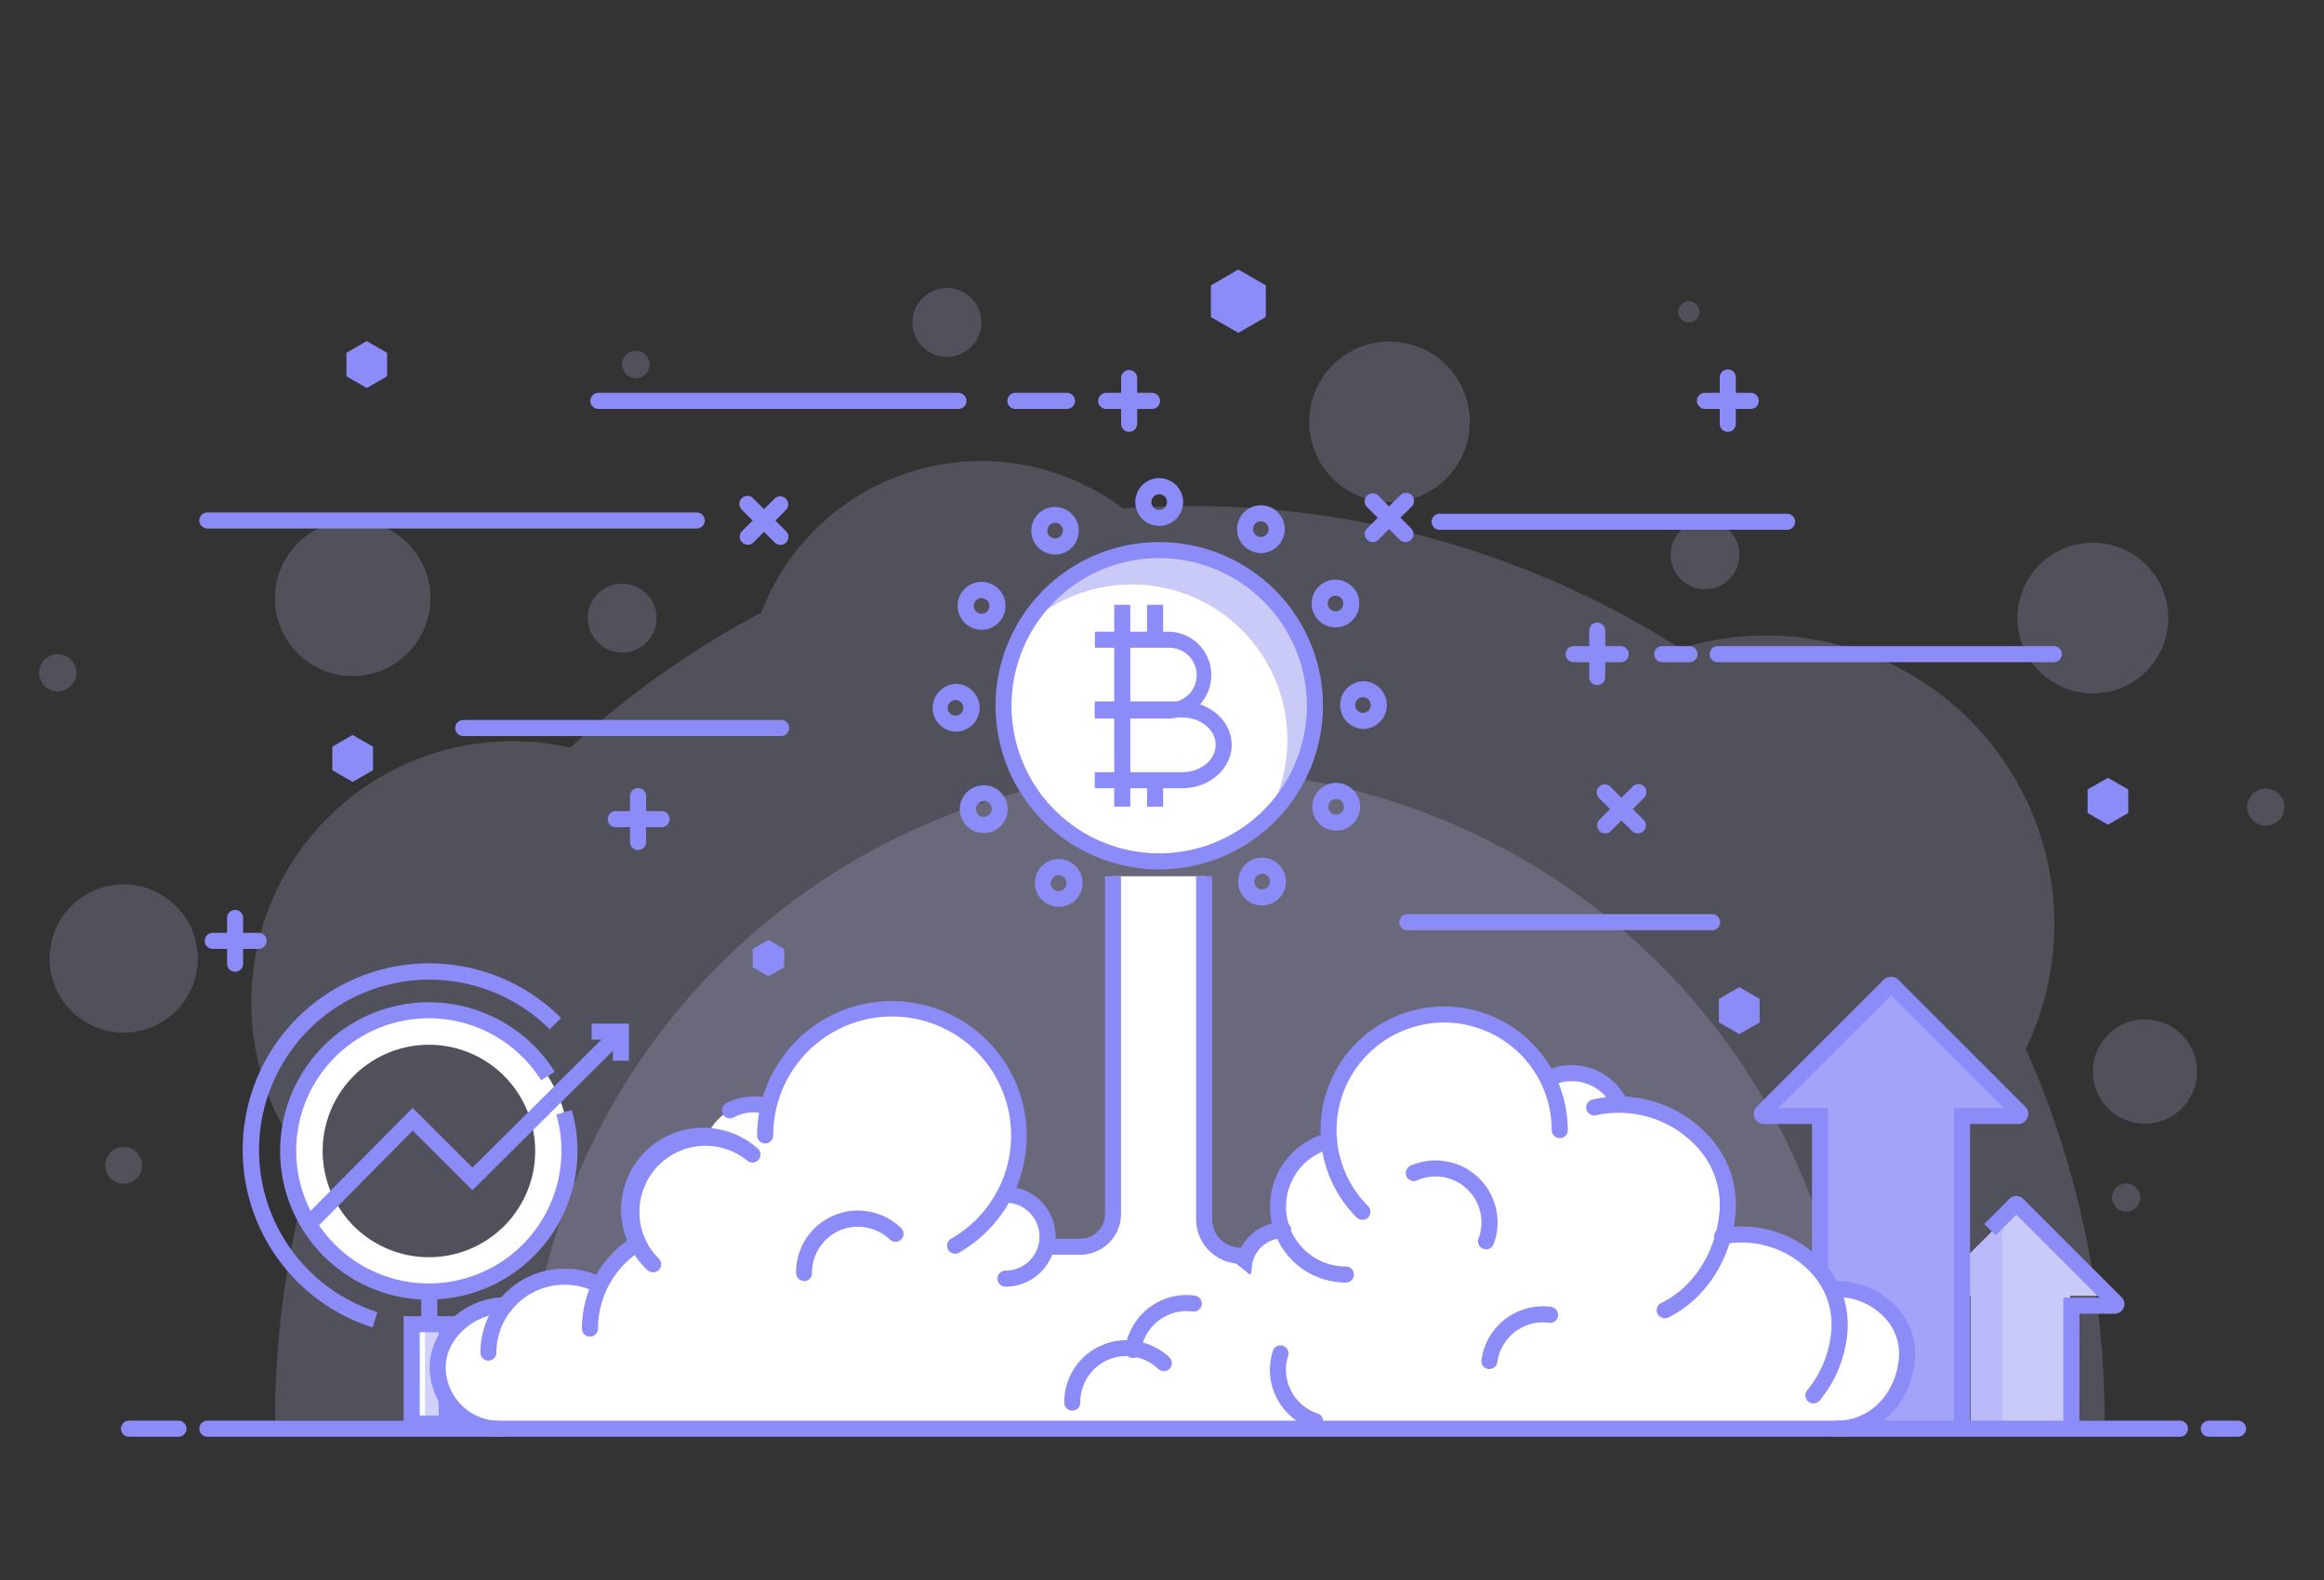 <svg id="Layer_1" data-name="Layer 1" xmlns="http://www.w3.org/2000/svg" viewBox="0 0 500 340"><rect x="0" y="0" width="500" height="340" fill="#333333" stroke="none"/><defs><style>.cls-1{opacity:.2}.cls-2{fill:#cacaf9}.cls-5{fill:#8c8cf9}.cls-6{fill:#fff}</style></defs><g class="cls-1"><path class="cls-2" d="M452.78 305.71a196 196 0 0 0-16.94-80 62.05 62.05 0 0 0-74.32-86.16A195.87 195.87 0 0 0 256 108.89q-7.26 0-14.39.52a50.69 50.69 0 0 0-77.84 22.41 197.28 197.28 0 0 0-41.05 29.08 56.19 56.19 0 0 0-55.92 90.41 196.9 196.9 0 0 0-7.62 54.4Z"/></g><g class="cls-1"><path class="cls-2" d="M398.94 305.71a143 143 0 0 0-285.94 0Z"/></g><g class="cls-1"><path class="cls-2" d="M472.69 230.58a11.21 11.21 0 1 1-11.21-11.21 11.21 11.21 0 0 1 11.21 11.21Z"/></g><g class="cls-1"><circle class="cls-2" cx="298.95" cy="90.77" r="17.27"/></g><g class="cls-1"><path class="cls-2" d="M141.26 133a7.4 7.4 0 1 1-7.4-7.39 7.4 7.4 0 0 1 7.4 7.39Z"/></g><g class="cls-1"><circle class="cls-2" cx="366.84" cy="119.4" r="7.4"/></g><g class="cls-1"><path class="cls-2" d="M211.12 69.38a7.4 7.4 0 1 1-7.39-7.4 7.39 7.39 0 0 1 7.39 7.4Z"/></g><g class="cls-1"><circle class="cls-2" cx="457.43" cy="257.7" r="3.04"/></g><g class="cls-1"><path class="cls-2" d="M365.63 67.1a2.28 2.28 0 1 1-2.28-2.28 2.29 2.29 0 0 1 2.28 2.28Z"/></g><g class="cls-1"><circle class="cls-2" cx="136.8" cy="78.45" r="2.97"/></g><g class="cls-1"><path class="cls-2" d="M16.42 144.71a4 4 0 1 1-4-3.94 4 4 0 0 1 4 3.94Z"/></g><g class="cls-1"><path class="cls-2" d="M491.48 173.62a4 4 0 1 1-4-3.94 4 4 0 0 1 4 3.94Z"/></g><g class="cls-1"><circle class="cls-2" cx="75.87" cy="128.74" r="16.73"/></g><g class="cls-1"><path class="cls-2" d="M30.56 250.76a3.95 3.95 0 1 1-3.95-3.95 4 4 0 0 1 3.95 3.95Z"/></g><g class="cls-1"><path class="cls-2" d="M466.49 133a16.22 16.22 0 1 1-16.22-16.22A16.23 16.23 0 0 1 466.49 133Z"/></g><g class="cls-1"><circle class="cls-2" cx="26.61" cy="206.26" r="15.94"/></g><path class="cls-2" d="m454.07 278.3-19.13-19.13a.33.33 0 0 0-.27-.08.31.31 0 0 0-.26.08l-19.14 19.13a.32.32 0 0 0 .23.54h8.5v28.6h21.4v-28.6h8.45a.32.32 0 0 0 .22-.54Z"/><path d="M415.27 278.3a.32.32 0 0 0 .23.54h8.5v28.6h6.79v-44.6Z" style="fill:#babafb"/><path d="m433.78 239.31-26.56-26.56a.43.43 0 0 0-.37-.11.45.45 0 0 0-.38.11l-26.55 26.56a.44.44 0 0 0 .31.75H392v67.38h29.79v-67.38h11.73a.44.44 0 0 0 .26-.75Z" style="fill:#a3a3fa"/><path class="cls-5" d="M423.85 307.44h-3.45v-69h10.72l-24.27-24.27-24.27 24.27h10.72v69h-3.46v-65.57H379.5a2.18 2.18 0 0 1-1.54-3.72l27.34-27.34a2.26 2.26 0 0 1 3.1 0l27.34 27.34a2.18 2.18 0 0 1-1.55 3.72h-10.34Z"/><path class="cls-5" d="M447.37 307.35h-3.45v-28.11h7.75l-17.86-17.86-4.45 4.45-2.44-2.45 5.41-5.41a2.11 2.11 0 0 1 1.48-.61 2 2 0 0 1 1.47.62l21.17 21.17a2.08 2.08 0 0 1-1.45 3.55h-7.62ZM345.4 179.34a1.73 1.73 0 0 1-1.22-3l7-7a1.73 1.73 0 1 1 2.44 2.44l-7 7a1.75 1.75 0 0 1-1.22.56Z"/><path class="cls-5" d="M352.36 179.34a1.73 1.73 0 0 1-1.22-.5l-7-7a1.73 1.73 0 1 1 2.44-2.44l7 7a1.73 1.73 0 0 1 0 2.45 1.75 1.75 0 0 1-1.22.49ZM55.5 204.19h-9.85a1.73 1.73 0 0 1 0-3.45h9.85a1.73 1.73 0 1 1 0 3.45Z"/><path class="cls-5" d="M50.58 209.11a1.72 1.72 0 0 1-1.73-1.72v-9.85a1.73 1.73 0 0 1 3.46 0v9.85a1.73 1.73 0 0 1-1.73 1.72ZM376.67 88h-9.85a1.73 1.73 0 0 1 0-3.46h9.85a1.73 1.73 0 0 1 0 3.46Z"/><path class="cls-5" d="M371.75 92.93a1.72 1.72 0 0 1-1.75-1.72v-9.85a1.73 1.73 0 1 1 3.45 0v9.85a1.72 1.72 0 0 1-1.7 1.72ZM142.2 178h-9.85a1.73 1.73 0 0 1 0-3.45h9.85a1.73 1.73 0 1 1 0 3.45Z"/><path class="cls-5" d="M137.28 182.91a1.73 1.73 0 0 1-1.73-1.73v-9.85a1.73 1.73 0 1 1 3.46 0v9.85a1.74 1.74 0 0 1-1.73 1.73Zm23.61-65.69a1.69 1.69 0 0 1-1.22-.51 1.71 1.71 0 0 1 0-2.44l7-7a1.73 1.73 0 0 1 2.44 2.45l-7 7a1.72 1.72 0 0 1-1.22.5Z"/><path class="cls-5" d="M167.85 117.22a1.72 1.72 0 0 1-1.22-.51l-7-7a1.73 1.73 0 1 1 2.44-2.45l7 7a1.73 1.73 0 0 1-1.22 3Zm281.29 52.67 4.38-2.52 4.37 2.52v5.05l-4.37 2.53-4.38-2.53v-5.05zM71.5 160.68l4.37-2.52 4.38 2.52v5.06l-4.38 2.52-4.37-2.52v-5.06zm3.03-84.76 4.37-2.52 4.38 2.52v5.06L78.9 83.5l-4.37-2.52v-5.06zm295.29 139.03 4.38-2.53 4.38 2.53V220l-4.38 2.53-4.38-2.53v-5.05zM260.52 61.41l5.9-3.41 5.91 3.41v6.81l-5.91 3.41-5.9-3.41v-6.81zm181.22 81.08h-72.31a1.73 1.73 0 0 1 0-3.45h72.31a1.73 1.73 0 1 1 0 3.45Zm-73.38 57.69h-65.58a1.73 1.73 0 0 1 0-3.46h65.58a1.73 1.73 0 0 1 0 3.46Zm-5.01-57.69h-5.6a1.73 1.73 0 1 1 0-3.45h5.6a1.73 1.73 0 1 1 0 3.45Zm-14.79 0h-9.85a1.73 1.73 0 1 1 0-3.45h9.85a1.73 1.73 0 1 1 0 3.45Z"/><path class="cls-5" d="M343.64 147.42a1.73 1.73 0 0 1-1.73-1.73v-9.85a1.73 1.73 0 1 1 3.45 0v9.85a1.73 1.73 0 0 1-1.72 1.73ZM247.86 88H238a1.73 1.73 0 1 1 0-3.46h9.85a1.73 1.73 0 0 1 0 3.46Z"/><path class="cls-5" d="M242.93 92.93a1.73 1.73 0 0 1-1.73-1.72v-9.85a1.73 1.73 0 1 1 3.46 0v9.85a1.72 1.72 0 0 1-1.73 1.72Zm59.44 23.72a1.75 1.75 0 0 1-1.22-.5l-7-7a1.73 1.73 0 1 1 2.45-2.44l7 7a1.73 1.73 0 0 1 0 2.45 1.75 1.75 0 0 1-1.23.49Z"/><path class="cls-5" d="M295.41 116.65a1.73 1.73 0 0 1-1.23-3l7-7a1.73 1.73 0 1 1 2.44 2.44l-7 7a1.75 1.75 0 0 1-1.21.56Zm-145.51-2.91H44.62a1.73 1.73 0 1 1 0-3.46H149.9a1.73 1.73 0 0 1 0 3.46Zm18.16 44.65H99.67a1.73 1.73 0 0 1 0-3.46h68.39a1.73 1.73 0 1 1 0 3.46ZM206.2 88h-77.45a1.73 1.73 0 0 1 0-3.46h77.45a1.73 1.73 0 1 1 0 3.46Zm178.16 26H309.6a1.73 1.73 0 0 1 0-3.45h74.76a1.73 1.73 0 1 1 0 3.45ZM229.55 88h-11.09a1.73 1.73 0 0 1 0-3.46h11.09a1.73 1.73 0 0 1 0 3.46Zm-67.61 116.22 3.39-1.95 3.39 1.95v3.92l-3.39 1.96-3.39-1.96v-3.92z"/><circle class="cls-6" cx="249.4" cy="151.87" r="33.49" transform="rotate(-76.63 249.419 151.87)"/><path class="cls-2" d="M249.4 118.38a33.44 33.44 0 0 0-28.83 16.5 33.46 33.46 0 0 1 51.75 41.38 33.46 33.46 0 0 0-22.92-57.88Z"/><path class="cls-5" d="M251.57 154.62h-16v-3.45h16a5.89 5.89 0 0 0 0-11.78h-16v-3.46h16a9.35 9.35 0 0 1 0 18.69Z"/><path class="cls-5" d="M254.34 169.63h-18.81v-3.46h18.81c4 0 7.21-2.64 7.21-5.89s-3.24-5.89-7.21-5.89h-18.81v-3.45h18.81c5.88 0 10.66 4.19 10.66 9.34s-4.78 9.35-10.66 9.35Z"/><path class="cls-5" d="M239.72 130.15h3.46v43.43h-3.46zm7.06 0h3.46v7.5h-3.46zm0 37.75h3.46v5.69h-3.46z"/><path class="cls-5" d="M249.41 187.09a35.22 35.22 0 1 1 35.22-35.22 35.26 35.26 0 0 1-35.22 35.22Zm0-67a31.77 31.77 0 1 0 31.76 31.77 31.8 31.8 0 0 0-31.76-31.76Z"/><path class="cls-5" d="M249.4 113.17a5.14 5.14 0 1 1 5.14-5.14 5.14 5.14 0 0 1-5.14 5.14Zm0-6.81a1.68 1.68 0 1 0 1.68 1.67 1.67 1.67 0 0 0-1.68-1.67ZM271.27 119a5 5 0 0 1-2.55-.69 5.12 5.12 0 0 1-1.89-7 5.13 5.13 0 1 1 8.9 5.12 5.17 5.17 0 0 1-4.46 2.58Zm0-6.82a1.7 1.7 0 0 0-1.46.85 1.65 1.65 0 0 0-.16 1.27 1.67 1.67 0 0 0 3.07.4 1.68 1.68 0 0 0-.61-2.29 1.71 1.71 0 0 0-.83-.21ZM287.33 135a5.14 5.14 0 0 1-4.45-2.56 5.13 5.13 0 0 1 1.86-7 5.13 5.13 0 1 1 5.15 8.88 5.05 5.05 0 0 1-2.56.68Zm0-6.81a1.59 1.59 0 0 0-.84.23 1.62 1.62 0 0 0-.78 1 1.64 1.64 0 0 0 .17 1.28 1.68 1.68 0 0 0 2.29.61 1.68 1.68 0 0 0-.84-3.13Zm5.91 28.67a5.14 5.14 0 0 1 0-10.27 5.12 5.12 0 0 1 5.13 5.11 5.05 5.05 0 0 1-1.49 3.64 5.12 5.12 0 0 1-3.62 1.52Zm0-6.82a1.69 1.69 0 0 0-1.68 1.69 1.63 1.63 0 0 0 .5 1.18 1.84 1.84 0 0 0 1.18.49 1.71 1.71 0 0 0 1.19-.49 1.69 1.69 0 0 0-1.19-2.87Zm-5.78 28.71a5.13 5.13 0 0 1-4.45-7.68 5.14 5.14 0 1 1 4.45 7.68Zm0-6.81a1.68 1.68 0 1 0 1.45 2.51 1.67 1.67 0 0 0-1.45-2.51Zm-15.92 22.9a5.26 5.26 0 0 1-1.3-.16 5.14 5.14 0 1 1 6.26-3.68 5.12 5.12 0 0 1-5 3.83Zm0-6.81a1.75 1.75 0 0 0-.85.23 1.68 1.68 0 0 0-.6 2.3 1.68 1.68 0 0 0 3.07-.43 1.67 1.67 0 0 0-1.62-2.1Zm-43.76 7.11a5 5 0 0 1-2.52-.67 5.14 5.14 0 0 1-1.94-7 5.14 5.14 0 0 1 9.42 1.17 5.13 5.13 0 0 1-5 6.5Zm0-6.81a1.74 1.74 0 0 0-.45.06 1.67 1.67 0 0 0-1 .79 1.68 1.68 0 1 0 2.92 1.65 1.67 1.67 0 0 0-.63-2.28 1.64 1.64 0 0 0-.83-.22Zm-16.13-9.06a5.13 5.13 0 0 1-1.29-.17 5.13 5.13 0 0 1-1.33-9.39 5.14 5.14 0 1 1 2.62 9.56Zm-.86-6.58a1.62 1.62 0 0 0-.77 1 1.65 1.65 0 0 0 .18 1.27 1.7 1.7 0 0 0 1 .78 1.66 1.66 0 0 0 1.27-.18 1.68 1.68 0 1 0-1.7-2.89Zm-5.22-15.24a5.14 5.14 0 0 1 0-10.27 5 5 0 0 1 3.64 1.47 5.13 5.13 0 0 1-3.54 8.8Zm0-6.81a1.65 1.65 0 0 0-1.18.5 1.68 1.68 0 0 0 0 2.38 1.88 1.88 0 0 0 1.19.48 1.68 1.68 0 0 0 0-3.36Zm5.62-15.12a5 5 0 0 1-2.51-.66 5.13 5.13 0 1 1 5-9 5.13 5.13 0 0 1 2 7 5.15 5.15 0 0 1-4.49 2.66Zm0-6.81a1.67 1.67 0 0 0-1.47.85 1.68 1.68 0 1 0 3.08.37 1.67 1.67 0 0 0-.79-1 1.72 1.72 0 0 0-.81-.22Zm15.81-9.39a5.13 5.13 0 0 1-4.42-2.52 5.14 5.14 0 0 1 1.79-7 5.14 5.14 0 0 1 7 1.79 5.13 5.13 0 0 1-4.41 7.76Zm0-6.82a1.63 1.63 0 0 0-.85.24 1.68 1.68 0 1 0 1.27-.18 1.52 1.52 0 0 0-.42-.06Z"/><path class="cls-6" d="M92.28 217.43a30.26 30.26 0 1 0 30.26 30.26 30.26 30.26 0 0 0-30.26-30.26Zm0 53.11a22.86 22.86 0 1 1 22.86-22.85 22.85 22.85 0 0 1-22.86 22.85Z"/><path style="fill:#d1d1fd" d="M88.58 284.96h7.52v21.4h-7.52z"/><path class="cls-6" d="M88.58 284.96h2.85v21.4h-2.85z"/><path class="cls-5" d="M97.84 308.09h-11v-24.86h11Zm-7.53-3.46h4.07v-17.95h-4.07Z"/><path class="cls-5" d="M90.62 277.69h3.46v5.95h-3.46z"/><path class="cls-5" d="M92.28 279.68a32 32 0 1 1 27.07-49.05l-2.92 1.85a28.68 28.68 0 0 0-4-5 28.53 28.53 0 1 0 7.26 12.34l3.33-.95a32 32 0 0 1-30.77 40.78Z"/><path class="cls-5" d="m67.08 265.24-2.46-2.44 24.16-24.4 12.87 12.85 29.2-28.98 2.43 2.45-31.64 31.4-12.85-12.82-21.71 21.94z"/><path class="cls-5" d="M135.31 228.25h-3.46v-4.54h-4.54v-3.45h8v7.99zm-55.15 57.4a40.12 40.12 0 1 1 40.55-66.59l-2.44 2.44a36.66 36.66 0 0 0-51.84 51.85 36.31 36.31 0 0 0 14.77 9Z"/><path class="cls-6" d="M394.93 307.44H110c-11.41 0 4.6-5.63 4.6-15.47s17.78-20.32 29.2-20.32h232.92c11.42 0 20.76 8.05 20.76 17.89s2.62 17.9-2.55 17.9Z"/><path class="cls-6" d="M219.26 244.33A27.32 27.32 0 1 1 191.94 217a27.32 27.32 0 0 1 27.32 27.33Z"/><path class="cls-6" d="M173 248.47a10.81 10.81 0 1 1-10.81-10.81A10.81 10.81 0 0 1 173 248.47Z"/><path class="cls-6" d="M167.67 260.77a15.94 15.94 0 1 1-15.94-15.93 15.94 15.94 0 0 1 15.94 15.93Zm-29.84 30.29a16.38 16.38 0 1 1-16.38-16.38 16.38 16.38 0 0 1 16.38 16.38Z"/><path class="cls-6" d="M120.72 294.15a13.29 13.29 0 1 1-13.29-13.29 13.29 13.29 0 0 1 13.29 13.29ZM170 285.9a21.54 21.54 0 1 1-21.54-21.54A21.55 21.55 0 0 1 170 285.9Z"/><path class="cls-5" d="M126.93 287.63a1.73 1.73 0 0 1-1.73-1.73 23.3 23.3 0 0 1 9.91-19.06 1.73 1.73 0 1 1 2 2.83 19.85 19.85 0 0 0-8.45 16.23 1.73 1.73 0 0 1-1.73 1.73Z"/><path class="cls-6" d="M225.37 266.11a9 9 0 1 1-9-9 9 9 0 0 1 9 9Z"/><circle class="cls-6" cx="310.7" cy="243.19" r="24.87"/><path class="cls-6" d="M339.91 257.07c-.8 8.81-7.12 15.91-15.91 15.91a15.91 15.91 0 0 1 0-31.82c8.79 0 16.7 7.16 15.91 15.91Z"/><path class="cls-6" d="M324 268.06c-.79 8.81-7.12 15.91-15.91 15.91a15.91 15.91 0 0 1 0-31.82c8.76 0 16.67 7.16 15.91 15.91Zm-109.47.21c-1.52 8.81-13.59 15.91-30.34 15.91s-30.35-7.13-30.35-15.91 13.59-15.92 30.35-15.92 31.81 7.16 30.34 15.92Z"/><path class="cls-6" d="M371.67 260.92c-1.17 12.88-10.42 23.26-23.26 23.26a23.26 23.26 0 1 1 0-46.52c12.84 0 24.41 10.46 23.26 23.26Z"/><path class="cls-6" d="M395.68 286.53c-1.05 11.58-9.37 20.91-20.92 20.91a20.92 20.92 0 0 1 0-41.83c11.55 0 21.96 9.39 20.92 20.92Z"/><path class="cls-6" d="M410.27 292.41c-.76 8.32-6.73 15-15 15a15 15 0 0 1 0-30.06c8.27.03 15.73 6.8 15 15.06ZM365.32 285c-1.12 12.42-10.05 22.44-22.44 22.44a22.44 22.44 0 0 1 0-44.88c12.39 0 23.56 10.09 22.44 22.44Zm-61.16-25.33a14.61 14.61 0 1 1-14.6-14.61 14.6 14.6 0 0 1 14.6 14.61Z"/><path class="cls-6" d="M285.32 272.47a8.52 8.52 0 1 1-8.52-8.47 8.53 8.53 0 0 1 8.52 8.47Z"/><path class="cls-5" d="M267.56 275a1.73 1.73 0 0 1-1.73-1.73A10.26 10.26 0 0 1 276.08 263a1.73 1.73 0 0 1 0 3.46 6.8 6.8 0 0 0-6.79 6.79 1.73 1.73 0 0 1-1.73 1.75Z"/><path class="cls-6" d="M250.31 277.91c0 5.44-7.61 9.85-17 9.85s-17-4.41-17-9.85 7.6-9.85 17-9.85 17 4.41 17 9.85Zm98.57-39.53c0 6.31-10.72 23.17-10.72 15.42 0-6.31-11.45-5.12-11.45-11.44a11.45 11.45 0 0 1 11.45-11.44c6.31 0 10.72 1.14 10.72 7.46Z"/><path class="cls-5" d="M348.59 239.38a1.73 1.73 0 0 1-1.58-1 9.73 9.73 0 0 0-8.85-5.72 9.62 9.62 0 0 0-3.89.81 1.73 1.73 0 0 1-1.38-3.17 13 13 0 0 1 5.27-1.1 13.21 13.21 0 0 1 12 7.75 1.73 1.73 0 0 1-.86 2.29 1.81 1.81 0 0 1-.71.14Z"/><path class="cls-5" d="M293.11 262.5a1.75 1.75 0 0 1-1.22-.5 26.6 26.6 0 1 1 45.41-18.81 1.73 1.73 0 1 1-3.46 0 23.14 23.14 0 1 0-39.5 16.36 1.73 1.73 0 0 1-1.23 2.95Z"/><path class="cls-5" d="M289.56 276a16.34 16.34 0 0 1-4.18-32.13 1.75 1.75 0 0 1 2.12 1.23 1.73 1.73 0 0 1-1.23 2.11 12.88 12.88 0 0 0 3.29 25.33 1.73 1.73 0 0 1 0 3.46Zm-84.09-6.21a1.73 1.73 0 0 1-.85-3.23 25.59 25.59 0 1 0-38.27-22.23 1.73 1.73 0 1 1-3.46 0 29 29 0 1 1 43.44 25.24 1.78 1.78 0 0 1-.86.22Z"/><path class="cls-5" d="M157.05 240.66a1.73 1.73 0 0 1-.82-3.25 12.7 12.7 0 0 1 9.61-.93 1.73 1.73 0 0 1-1 3.31 9.11 9.11 0 0 0-7 .66 1.72 1.72 0 0 1-.79.21Zm59.28 36.22a1.73 1.73 0 1 1 0-3.46 7.31 7.31 0 0 0 0-14.62 1.73 1.73 0 0 1 0-3.46 10.77 10.77 0 0 1 0 21.54Z"/><path class="cls-6" d="M285.21 287.09h-64.39l18.64-21v-77.53h20l-.86 70.8a13.71 13.71 0 0 0 5.23 10.92Z"/><path class="cls-5" d="M268.86 271.93h-2.07a9.55 9.55 0 0 1-9.45-9.52v-73.85h3.45v73.85a6.09 6.09 0 0 0 6 6.07h2.06ZM232.42 270h-7.07v-3.45h7.07a5.31 5.31 0 0 0 5.31-5.31v-72.68h3.45v72.67a8.77 8.77 0 0 1-8.76 8.77Zm-1.72 33.56a1.73 1.73 0 0 1-1.73-1.71 13.52 13.52 0 0 1 .93-5 13.22 13.22 0 0 1 7.09-7.34 13.15 13.15 0 0 1 5.17-1.11 14 14 0 0 1 5 .92 13.38 13.38 0 0 1 4.34 2.68 1.73 1.73 0 1 1-2.38 2.5 9.84 9.84 0 0 0-3.2-2 9.59 9.59 0 0 0-3.72-.69 9.9 9.9 0 0 0-9.77 10 1.73 1.73 0 0 1-1.71 1.75ZM173 275.65a1.72 1.72 0 0 1-1.72-1.71 13.29 13.29 0 0 1 3.67-9.33 13 13 0 0 1 4.34-3 13.24 13.24 0 0 1 5.17-1.12 14.15 14.15 0 0 1 5 .93 13.21 13.21 0 0 1 4.31 2.75 1.73 1.73 0 1 1-2.38 2.5 9.91 9.91 0 0 0-3.19-2 10.19 10.19 0 0 0-3.73-.69 9.76 9.76 0 0 0-3.83.82 9.92 9.92 0 0 0-5.94 9.17 1.72 1.72 0 0 1-1.71 1.74Zm146.71-6.81a1.87 1.87 0 0 1-.61-.11 1.73 1.73 0 0 1-1-2.23 9.89 9.89 0 0 0-.21-7.43 9.84 9.84 0 0 0-2.27-3.2 9.7 9.7 0 0 0-3.32-2.08 9.37 9.37 0 0 0-3.74-.61 9.55 9.55 0 0 0-3.69.83 1.73 1.73 0 1 1-1.39-3.17 13.29 13.29 0 0 1 5-1.12 13.81 13.81 0 0 1 5.05.83 13.36 13.36 0 0 1 7.83 17.16 1.73 1.73 0 0 1-1.65 1.13Z"/><path class="cls-5" d="M243.78 292.23h-.23a1.73 1.73 0 0 1-1.48-2 13.37 13.37 0 0 1 5.28-8.93 13.31 13.31 0 0 1 9.72-2.5 1.73 1.73 0 0 1-.46 3.43 9.63 9.63 0 0 0-3.78.22 9.89 9.89 0 0 0-7.34 8.24 1.72 1.72 0 0 1-1.71 1.54Zm76.66 2.37a.9.9 0 0 1-.23 0 1.71 1.71 0 0 1-1.48-1.94 13.19 13.19 0 0 1 1.73-5 13.39 13.39 0 0 1 8.16-6.13 13.11 13.11 0 0 1 5.1-.3 1.74 1.74 0 0 1 1.49 1.94 1.71 1.71 0 0 1-1.95 1.48 10.05 10.05 0 0 0-3.78.23 9.9 9.9 0 0 0-7.33 8.24 1.73 1.73 0 0 1-1.71 1.48Zm-37.51 12.92a2 2 0 0 1-.54-.08 13.33 13.33 0 0 1-8.5-16.84 1.73 1.73 0 0 1 3.28 1.08 9.76 9.76 0 0 0-.47 3.76 9.9 9.9 0 0 0 3.36 6.77 9.74 9.74 0 0 0 3.41 1.94 1.73 1.73 0 0 1-.54 3.37Zm-142.47-33.75a1.72 1.72 0 0 1-1.22-.51A17.66 17.66 0 0 1 163 247.13a1.73 1.73 0 0 1-2.2 2.67 14.2 14.2 0 0 0-23.22 11 14.08 14.08 0 0 0 4.16 10.05 1.73 1.73 0 0 1-1.23 2.95Zm217.7 9.91a1.73 1.73 0 0 1-.77-3.28c7-3.4 11.77-10.93 12.56-19.64a18.32 18.32 0 0 0-5-14.1 22.92 22.92 0 0 0-21.63-6.66 1.73 1.73 0 0 1-.81-3.36 24.74 24.74 0 0 1 5.9-.7 26.3 26.3 0 0 1 19.13 8.4 21.74 21.74 0 0 1 5.85 16.74c-.9 9.91-6.45 18.51-14.47 22.44a1.75 1.75 0 0 1-.76.16Zm-253.09 9.11a1.73 1.73 0 0 1-1.72-1.73 18.13 18.13 0 0 1 18.1-18.06 17.87 17.87 0 0 1 8.07 1.9 1.73 1.73 0 1 1-1.54 3.09 14.41 14.41 0 0 0-6.53-1.53 14.66 14.66 0 0 0-14.65 14.65 1.73 1.73 0 0 1-1.73 1.68Z"/><path class="cls-5" d="M107.44 309.17a15 15 0 0 1-15-15c0-8 7.58-15 16.23-15a1.73 1.73 0 0 1 0 3.46c-6.69 0-12.78 5.51-12.78 11.56a11.58 11.58 0 0 0 11.57 11.56 1.73 1.73 0 0 1 0 3.46ZM390.15 302a1.72 1.72 0 0 1-1.32-2.84 23.18 23.18 0 0 0 5.17-12.79 16.31 16.31 0 0 0-4.41-12.54 20.38 20.38 0 0 0-18.72-6.08 1.73 1.73 0 0 1-.71-3.39 23.91 23.91 0 0 1 22 7.14 19.68 19.68 0 0 1 5.3 15.18 26.26 26.26 0 0 1-5.93 14.66 1.73 1.73 0 0 1-1.38.66Z"/><path class="cls-5" d="M395.24 309.17a1.73 1.73 0 0 1 0-3.46c7 0 12.6-5.66 13.3-13.45a11.2 11.2 0 0 0-3-8.64 14.1 14.1 0 0 0-10.26-4.51 1.73 1.73 0 1 1 0-3.45 17.6 17.6 0 0 1 12.81 5.63 14.63 14.63 0 0 1 3.91 11.28c-.88 9.62-7.92 16.6-16.76 16.6Z"/><path class="cls-5" d="M469 309.17H44.62a1.73 1.73 0 1 1 0-3.46H469a1.73 1.73 0 0 1 0 3.46Zm12.5 0h-6.27a1.73 1.73 0 0 1 0-3.46h6.27a1.73 1.73 0 0 1 0 3.46Zm-443.11 0H27.76a1.73 1.73 0 0 1 0-3.46h10.63a1.73 1.73 0 0 1 0 3.46Z"/></svg>